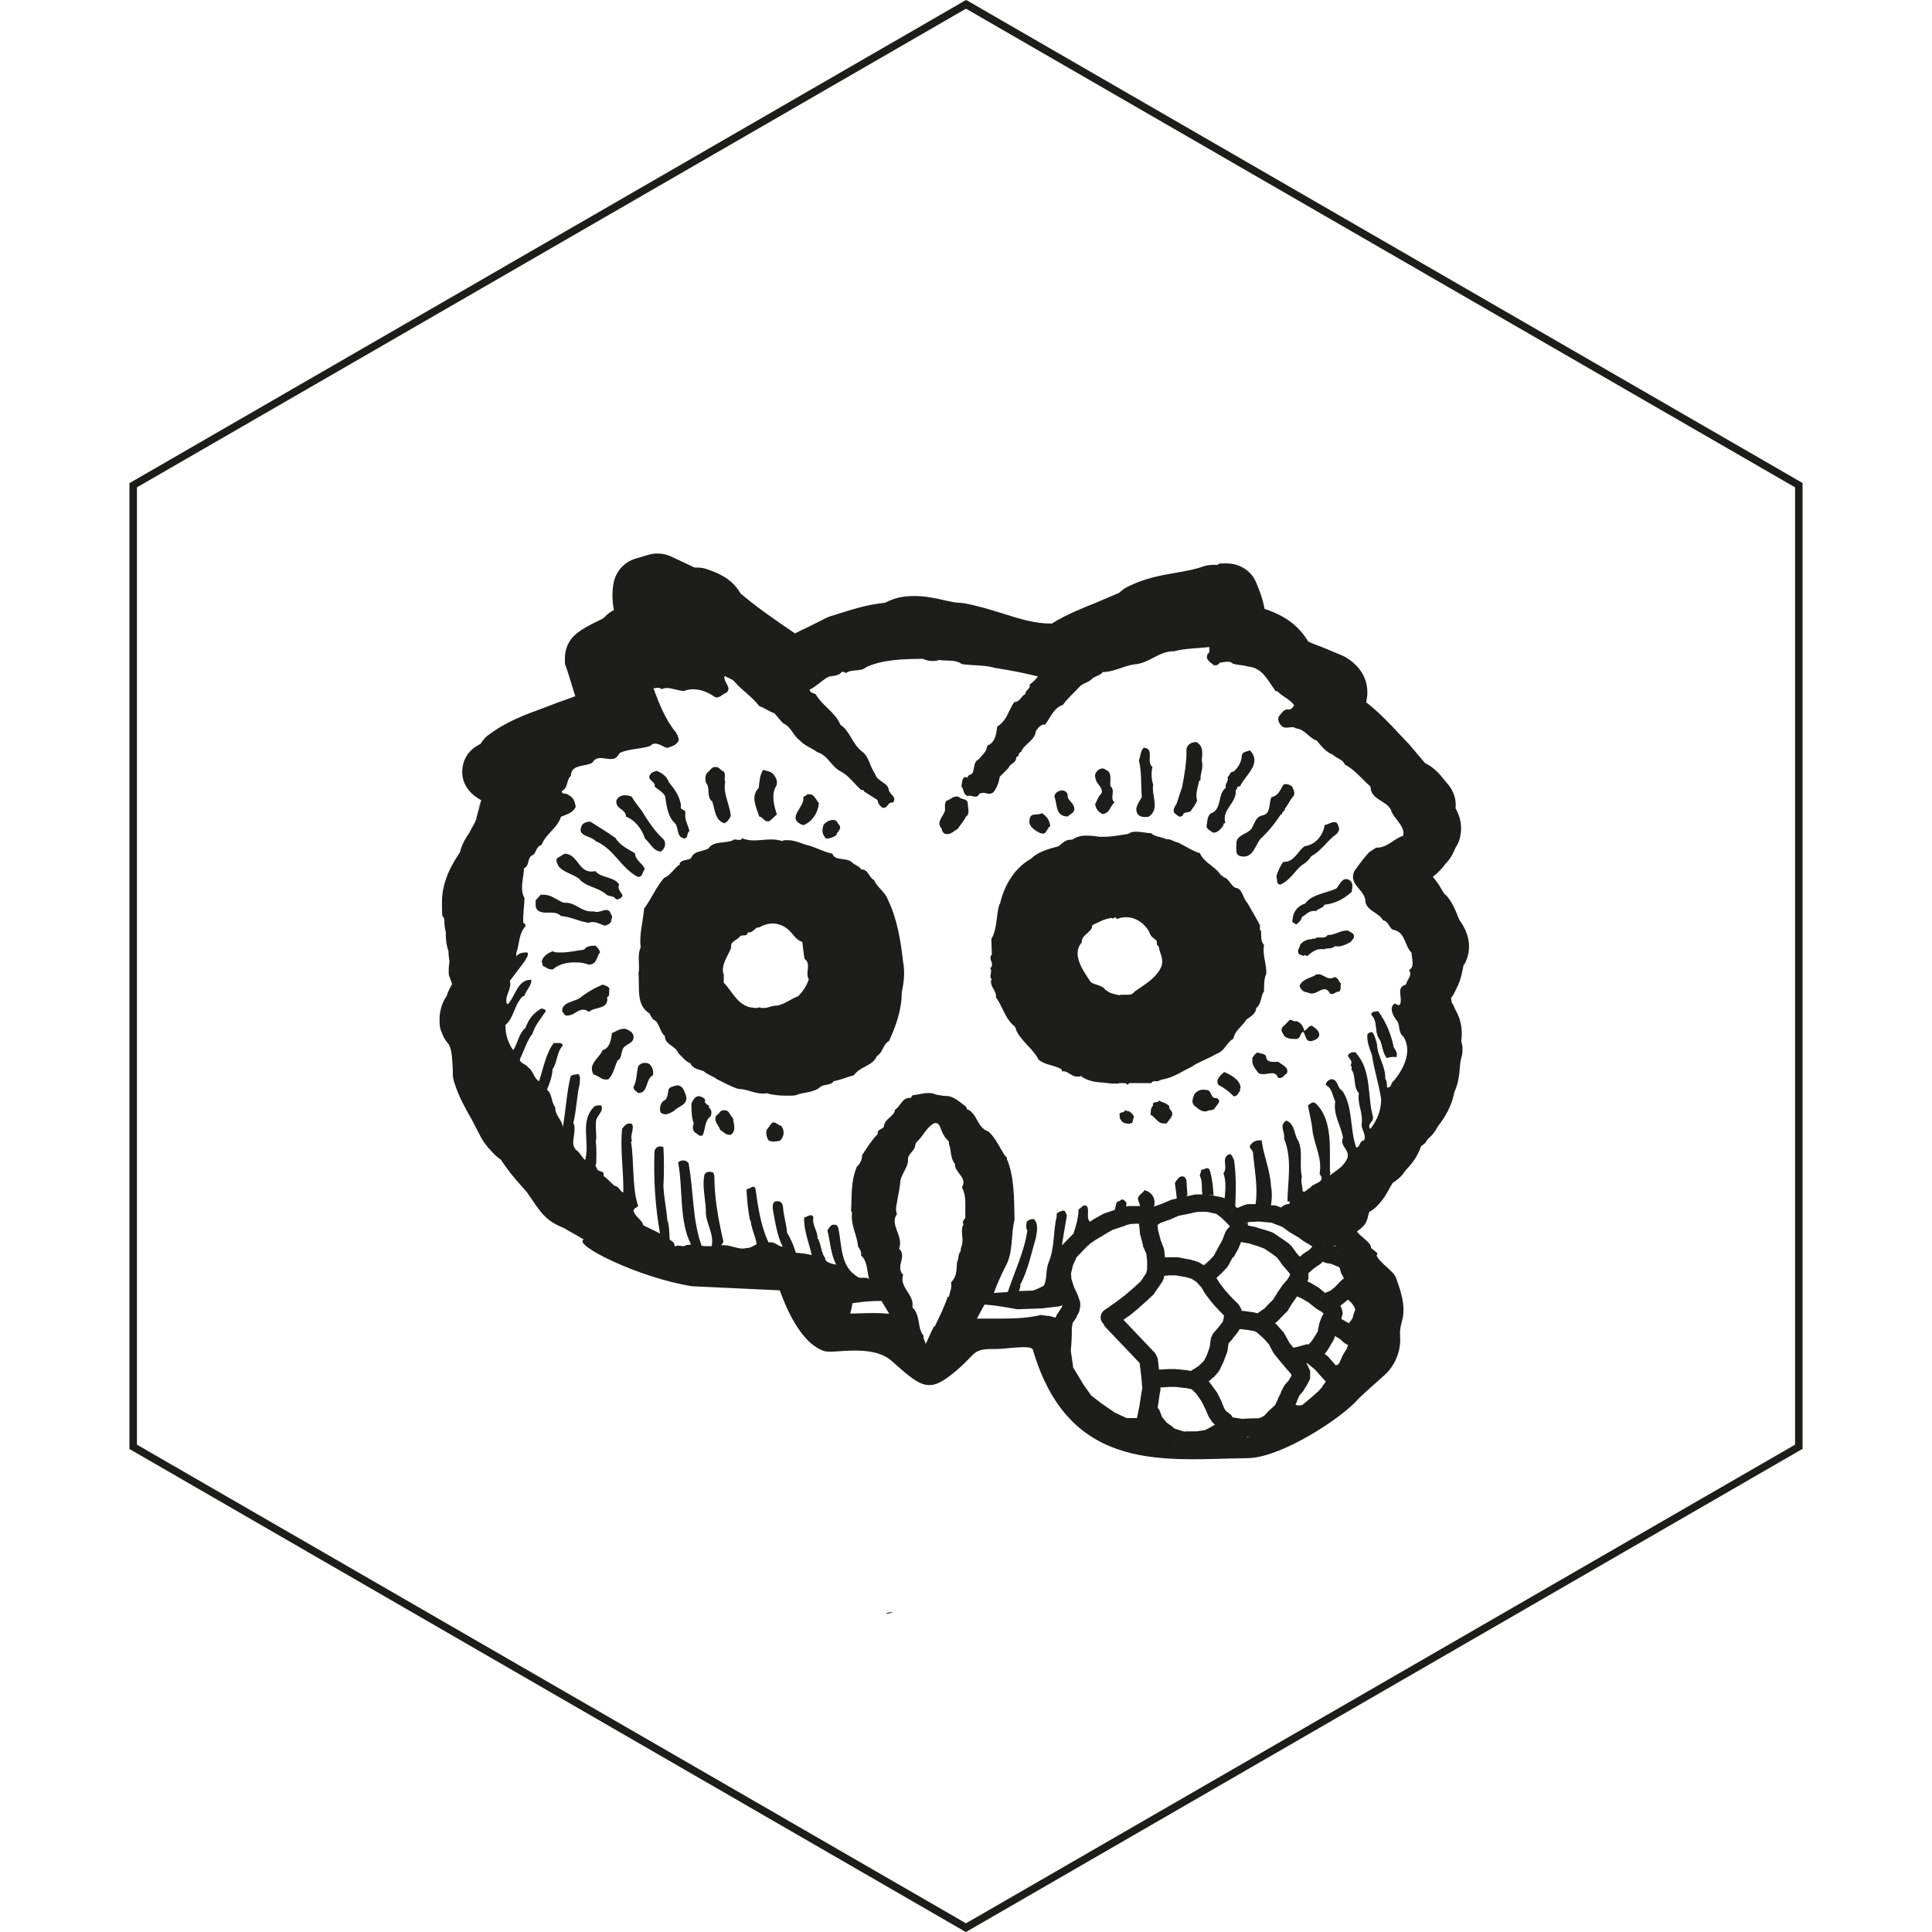 <?xml version="1.0" encoding="UTF-8"?>
<svg id="Calque_1" xmlns="http://www.w3.org/2000/svg" version="1.1" viewBox="0 0 800 800">
  <!-- Generator: Adobe Illustrator 29.0.0, SVG Export Plug-In . SVG Version: 2.1.0 Build 186)  -->
  <defs>
    <style>
      .st0 {
        fill: #1d1d1b;
      }
    </style>
  </defs>
  <path class="st0" d="M400,800l-.8-.4L53.6,600V200l.8-.4L400,0l.8.4,345.6,199.6v400l-.8.4-345.6,199.6ZM56.7,598.2l343.3,198.2,343.3-198.2V201.8L400,3.6,56.7,201.8v396.4Z"/>
  <g>
    <polygon class="st0" points="555.8 271.3 555.7 271.3 555.7 271.3 555.8 271.3"/>
    <path class="st0" d="M322.8,534.3c.1-.8,6.3,20.9,18.3,25.1,3.9,1.4,20-3.2,28.2,4.2,12.5,11.2,15.5,13.4,26.4,4.2,9.1-7.6,6.4-9.4,17-9.2,3.8,0,14.4-1.9,15,.3,15.2,52,55.9,45.2,88.8,44.9,14.1-.1,39.7-17,46.1-24.7.9-1,9.7-8.8,10.7-9.7,4.1-3.7,6.5-9.2,6.5-14.7,0-1.4-.2-2.9,0-4.3.2-1.5.7-3,1-4.5,1.2-5.6-.8-11.3-2.7-16.7-1.1-3.1-6.9-6.2-8.1-9.4l.4-.5c.1-.8-2.7-2.1-2.7-2.8,0-2.1-4.8-4.7-5.8-6.6,4.9-3.4,4-5.2,5.1-8.1,1.1-.6,2.2-1.4,3.1-2.3,2.7-2.7,4.4-5.7,5.5-7.9l1.1-1.8c2.1-1.3,4.1-3.1,5.2-5.1l-.3.4,1.1-1.2c1.5-1.6,4.3-4.9,5.7-9.2.6-.5,1.5-1.2,1.5-1.2.4-.3.8-1,1.3-1.8,2-1.7,3.3-3.5,4.2-5.3,3.6-4.6,5.9-9.2,6.8-14.1,1.7-3.8,2.1-7.5,2.3-10.3l.3-2.9c.5-1.4.8-3,.8-4.5s-.2-2.2-.5-3.3v-.4c0-.8.2-1.7.2-2.9,0-2.6-.5-6.2-2.6-9.8-.4-1-.9-2.1-1.6-3.1,0-.6-.1-1.2-.3-1.8.8-1,1.5-2.2,2.2-3.8,1.8-3.4,2.4-6.6,2.8-8.7,0,0,.1-.7.2-1,.3-.6.8-1.1,1-1.7.9-2.1,1.3-4.1,1.3-6.2,0-3.3-1.1-6.7-3.4-10.1l-.6-.9c-.4-.9-.7-1.7-.9-2l.2.3-.5-1.2c-.8-1.9-2-4.8-4.4-7.4l-.6-.4c-.4-.6-.7-1.3-1.1-1.8-1.3-2.4-2.8-4.3-3.7-5.3h0c1.7-1.4,3.6-3.1,5.3-5.5,1.6-1.5,3-3.8,4.1-6.6,1-1.5,1.7-3.1,2-4.9.2-1.1.3-2.1.3-3,0-3.6-1.1-6.3-2.3-8.4,0-.4.1-.8.1-1.3,0-3.4-1.4-6.8-3.8-9.3l-.9-1.1c-1.6-2-4-5.1-8-7-1-1.2-2.2-2.6-2.2-2.6l-3.9-4.6-.8-.9-3.6-3.8c-4-4.3-8.5-9.1-13.9-13.3.3-1.4.5-2.8.5-4.1,0-9-7.1-13.6-10-15.1l-8.9-3.7c-1.9-.7-5.1-1.8-5.8-2.5-.2-.5-.7-1.2-1-1.6-5.1-7.3-12-10-16.9-11.7-.7-4.2-2.2-7.9-3.4-10.8-2-5-7-8-12.2-8s-2.6.2-3.9.6h0s.2,0,.2,0h-.2c-.6,0-1.2,0-1.8,0-1.4,0-2.8.2-4.2.7-3,1.1-6.8,1.8-10.8,2.5-6.5,1.1-13.8,2.4-20.8,6.1-1,.5-1.9,1.2-2.8,2l-.3.3c-2.2.9-9.4,4-9.4,4-5.8,2.3-12.3,4.9-18.5,8.7h-.4c-6.6,0-12.7-1.9-19.7-4.1-5.1-1.6-10.3-3.2-16.1-4.3-.7-.1-1.4-.2-2.2-.2-1.5,0-3.9-.6-6.3-1.1-3.4-.8-7.6-1.7-12.2-1.7s-8.1.7-12.1,2.8c-6.6.6-12.4,2.4-17.6,4l-5.1,1.6c-.7.2-2.5,1-3.1,1.4l-6.6,3.3c-1.6.7-3.3,1.5-4.9,2.4l-.7-.5c-7.8-5.3-15.1-10.3-21.9-16.1-3.6-6.5-10.4-8.8-13.3-9.8l-.5-.2c-1.4-.5-2.9-.7-4.4-.7s-.5,0-.8,0c-4.5-2.1-9.8-4.6-9.8-4.6-1.7-.8-3.6-1.2-5.5-1.2s-2.5.2-3.7.5l-5.4,1.6c-4.8,1.4-8.4,5.5-9.2,10.5-.3,1.6-.4,3.3-.4,4.8s.2,4.1.6,6c-1.4.8-2.7,1.6-3.8,2.9-.4.5-2,1.3-3.5,2-2.3,1.1-5.2,2.5-8.1,4.8-3.2,2.5-4.9,6.3-4.9,10.2s.2,2.6.6,3.9c0,0,1.9,5.9,3.7,11.9-3,1.1-7.2,2.6-7.2,2.6l.5-.2-6.3,2.4c-7.4,2.7-15.8,5.7-23.4,11.6-1.2.9-2,2.1-2.8,3.3-.7.4-1.6.9-1.6.9-3.9,2.4-6,6.3-6,10.8h0c0,4.6,2.7,8.5,6.6,10.9,0,0,.9.5,1.3.8-.8,1.9-1.5,3.9-1.5,3.9l1.5-3.3c-.6,1.4-2.1,6.4-2.2,7.9v-.6c-.1.7-1.1,2.5-1.8,3.7,0,0-.6,1.1-1.1,2.1-2.1,2.8-3.2,5.6-3.8,7.9-3.3,4.9-7.4,11.9-7.4,20.6s.4,4.6,1,7.1v.8c0,1.6.2,3,.6,4.4,0,.4,0,.8,0,1.3,0,1.7.2,4.1,1.1,6.6,0,1.3.2,2.7.2,2.7l.2,1.6.3-1.5c-.3,1.4-.6,3.4-.6,5.2s0,2,.4,2.8l1,2.9c-.7,1.2-1.6,2.8-2.2,4.8-1.9,2.8-3,6.2-3,9.7s.3,4.1,1.1,6c.5,1.4,1.3,2.7,2.2,3.8,1.7,1.9,1.9,5.4,2.2,11.3v2.5c.2,1.1.4,2.1.8,3.2,1.8,5.6,4.6,10.5,7,14.7l4,7.7c.8,1.4,2.6,4,3.9,5.1l-.2-.2.4.5c.8.9,2.1,2.3,4,3.6,2.6,4,5.6,7.7,8.8,11.2l2,2.3c6,8.7,7.4,11.6,15.5,14.9,1,.7,7.3,4.1,8.1,4.7h-.1c-4.7,2,22.4,15.7,44.8,19.3M399.5,530.3c6.5,0,11.4.5,12,1.8-.6-1.3-5.5-1.8-12-1.8ZM386.7,549.3c-.3.7-.6,1.3-1,2-.8,1.7-1.6,3.5-2.4,5.3,0-1.1-1.3-2.4-.8-3.4-.5-.6-.9-1.3-1.2-2.1-.3-.7-.5-1.4-.6-2.2-.5-2.6-.7-5.4-2.9-7.6.7-4-2.7-6.5-3.8-9.8-.4-1.1-.5-2.3,0-3.6-3.5-3.6,1.8-7.3-1.7-10.9,2-5.1-4.1-10-.9-14.2-.8-2.5-.1-3.7.2-6,.4-2.6,1.1-4.9,1.2-7.9.7-3.1,3.1-5.5,3.2-8.4-.4-2.4,2.3-3.5,2.9-5.8,0-.6.5-2,1.1-2.2,2.3-2.3,3.6-5.5,6.6-7.3.3-.1.6-.2.8-.2,2.1,0,2.2,3.7,3.5,5.1.4,1.5,2.4,2.1,2,3.5,1.1,2.7.5,5.9,2.5,8.3-.2,3.7,5.4,5.7,2.9,9.7,2,3.9,1.3,7.5,1.4,11.9.4,1.4-1.8,2-.7,3.4-1.6,2.8.2,5.8-.7,8.6-.2,1.1-.6,1.5-.5,2.5-1.3,1.6-.6,3-1.5,4.6-.3,2.8,0,5.3-1.8,7.6-.2.3-.4.5-.7.8.5,2.1-.6,4.3-.9,6h-.5c-1.4,4.3-3.4,8.2-5.3,12.2,2.9.1,5.7.3,8.2.3-2.5,0-5.3-.2-8.2-.3ZM345.9,538.3c0,.3.1.5.3.8h0c-.1-.2-.2-.5-.3-.8ZM353.7,543.9c-.5,0-1,0-1.6,0,0-.4.2-.9.3-1.3h0c.1-.5.2-.9.3-1.4.1-.6.2-1.1.3-1.6.3,0,.6,0,.9-.1,3.4-.5,6.8-.8,10.2-.8h.9c1.1,1.8,2.2,3.7,3.2,5.3-2.1-.2-4.1-.3-6.2-.3s-5.5.1-8.3.2ZM353.7,538.4h0v-.2.2ZM407.7,540.2c4.5.3,8.9,1.1,13.3,1.9h1.3c0,0,8.6-.3,8.6-.3h.3s7-.8,7-.8l1.1-.3.6-.3h0c0,.1-.2.9-.2.9,0,.1-.2.2-.3.4l-1.8,2.7-.5,1.2-2.7-.7h-.5c0,0-2.9-.4-2.9-.4-5.3,1.3-11.1,1.5-16.7,1.5s-2.7,0-4,0c-1.3,0-2.7,0-4,0s-1.2,0-1.8,0c.9-1.6,2-3.6,3-5.5ZM413.3,537.3c.5-.5,1.1-.5,1.7-.5-.6,0-1.2,0-1.7.5h0ZM438.2,536.1h0s-.3.1-.3.1h.3ZM437.8,535.3s0-.1,0-.3c0,.2,0,.3,0,.3l.2.4-.2-.4ZM437.4,520.9l-.2.6.2-.6.7-1.4-.7,1.4ZM436,526.9s0,.8.1,1.7c0-.9-.1-1.7-.1-1.7h0ZM436.5,550.1c0,.2,0,.5,0,.7,0-.2,0-.5,0-.7,0,0,0-.1,0-.2,0,0,0,.1,0,.2ZM436.5,552.3c0,.1,0,.3,0,.4v-.4h0s0,0,0,0ZM445.8,520.6l4.7-4.9h.2c.3-.4.7-.8,1.2-1.1l.6-.4h.2c0-.1,0-.2,0-.2h0c.2-.1,1.4-.9,2.5-1.5,1-.6,1.9-1.1,2.1-1.3l3.3-1.9,4.8-1.6h.1s.4-.2.4-.2c.4-.2,1.1-.4,1.6-.5.3,0,.5-.2.7-.2h0c.6,0,1.4,0,2.1-.1.4,0,.7,0,1,0h.3c0,0,.2,1.4.2,1.4l.2,2.2v.6c.1,0,1.3,4.8,1.3,4.8v.4c.1,0,1.4,3.2,1.4,3.2l.3,2.9v3.4l-.4,1.6-2.2,3.3-2.7,2.5-3.6,3.1-3.5,2.7-3.4,2.4h0s-1.9,1.3-1.9,1.3c-1.7,1.2-2.1,3.6-.8,5.2.2.2.3.4.5.6.2.5.4.9.8,1.3l14.1,14.8c.1,1,.3,2.5.5,4.1.2,1.4.3,2.8.4,4,0,.9.2,1.7.2,2.1,0,.5-.2,1.1-.3,1.8-.3,2.1-.8,5.2-.9,5.9l-1,4.9h-4.3c0,0-4.9-2.3-4.9-2.3l-5.4-3.7-4.4-3.4-3.1-4.4-4.3-7.1-1-7c0-.5.1-1.4.2-2.4.1-1.6.2-3.3.2-4.5v-.6c0-.2,0-.3,0-.5,0-.2,0-.5,0-.8,0-.7.2-1.6.3-2.2,0-.1,0-.2,0-.4l1.4-2c.2-.4.4-.8.5-1.2.4-.5.7-1.1.9-1.7l.4-1.9v-1.8c0,0-.9-2.7-.9-2.7l-.2-.5-1.5-3.2c-.2-.7-.9-2.8-1.1-3.5,0,0,0-.3,0-.5,0-.5-.1-1.1-.1-1.5,0,0,0-.2,0-.2l.8-3.3,1.4-3.1ZM487.7,503.5l4.5-.9h.2s.9-.3,2-.5c.5-.1,1-.2,1.4-.3h.4c.4,0,1.1,0,1.9,0,.4,0,.9,0,1.2,0h.4s0,0,0,0c.6.1,1.7.3,2.7.6.4,0,.9.2,1.2.2l2,1.5,2.2,2.1,1.4,1.5v.3l-.9.8-.9,1.4-1.3,3.4-1.9,3.4h0c0,0-1.6,3-1.6,3l-1.8,1.9-1.9,1.7-.5.3-1.4-.9-1-.5-3.3-1h-.4c0,0-4.5-.9-4.5-.9h-.6s-3.3,0-3.3,0h-.4s-1.1.1-1.1.1h0l-.3-2.9-.2-.9-1.3-3.4-1.1-4.2-.2-2h0c0-.1,1.2-.9,1.2-.9l3.3-1.2h.2c0,0,3.7-1.6,3.7-1.6ZM510.8,520.6l2-3.6.2-.5.9-2.2,3.3.6,3.6,1.1,2.7,1,3,2,2.3,1.7,1.9,2.6v.2c.1,0,2.2,2.5,2.2,2.5l1.2,1.4v.8l-1.1,1.7-1.8,2.1-.3.4-2.2,3.2v.2c-.1,0-1.5,2.3-1.5,2.3l-2,2h0s-1.6,1.7-1.6,1.7l-2.2,1.5c-.2.1-.4.3-.6.5l-2.2-.5h-.4c0,0-3.5-.5-3.5-.5h-.2s-.4,0-.4,0h0s0-.5,0-.5l-.8-1.5-.7-1-1.6-1.5-1.9-2-1.7-1.9-2.3-3-1.4-2.2,2-1.9h.1c0-.1,2.2-2.4,2.2-2.4l.6-.8,1.8-3.4ZM534,510.2l.3.2,3.7,2.2c.2.2.7.5,1.2.9.4.3.8.6,1.2.8l.6.4c.2.1.4.2.8.4h0c.2.1.6.4,1.2.8.1,0,.3.2.4.3l-1.3,1.4-2.2,1.4-.4.3-1.3,1.1-1.6,1.4c-.6.5-.9,1.2-1.1,1.9.2-.7.5-1.4,1.1-1.9l1.6-1.4-1.3-1.5-2.2-3-.8-.8-2.9-2.1h-.1c0,0-3.5-2.4-3.5-2.4l-.8-.4-3.3-1.1h-.2c0,0-3.9-1.2-3.9-1.2h-.4c0,0-2.1-.5-2.1-.5l-1.2-.2,1.2.2v-1.1h0c0,0-1.8.7-1.8.7l1.8-.8.6-.2,3.8-.2,5.4.5,4.4,1.7,3.1,2.2ZM536.2,502.6l2,1.4,2.4,1.4-2.4-1.4-2-1.4ZM544.2,525.1l2.4-1.6.7-.6.4-.5.6.3.9.3,1.9.3c.3.1.7.3,1.2.5.4.2.8.3,1.2.5.2,0,.4.2.6.2.2.1.5.4.7.6l.2,1,.4,1.2,1.1,2-.8.7-.4.3-2.7,2.8-1.8,1.4-1.5.6c-.2,0-.4.2-.6.3-1.5.9-2.2,2.8-1.6,4.5-.6-1.7,0-3.6,1.6-4.5l-2.4-2-.4-.3-2.9-1.7-.3-.2-1.3-.6.4-1.2v-2.2l2.4-2.1ZM547.5,509.8c1.2.5,1.7,1,2.2,1.5.3.4.6.7.9,1-.2-.3-.5-.7-.9-1-.5-.5-1-1-2.2-1.5ZM548,514.5c-.3,0-.5-.2-.8-.2h0c.3,0,.5.1.8.2ZM551.9,515.8h.9c0,.1.4.3.4.3h-.4c0-.1-.9-.3-.9-.3ZM555.2,516.8c.3.1.7.3,1,.4.1,0,.3.1.4.1-.1,0-.2,0-.4-.1-.3-.1-.6-.2-1-.4ZM547.6,574.2l-1.8,2-2.4,2.1-2,1.7-2.2,1.8-1.4.2-1.4-.3.7-1.5v-.3c.1,0,.2-.3.2-.3.1-.3.3-.7.5-1.1l.2-.5h0c.1-.2.4-.6.7-.9l.4-.4.2-.2.4-.6s.2-.3.4-.7c.2-.4.6-.9.7-1.1.3-.4.4-.6.6-1,.5-1,1.1-2.2,1.1-2.2v-3.3l-1.2-2.5-.4-.6h.3c0,0,.4.2.4.2h0s2.8,2.3,2.8,2.3l2.7,3h0c0,0,1.9,2.1,1.9,2.1l-1.5,2ZM546.2,585.7h0s-3.1,2.5-3.1,2.5l3.1-2.5h0ZM518.8,587.3l-4.5.2-3.9-.6-.6-1-2.2-1.7-.7-1.1-.9-2.2v-.2c0,0-1.9-3.8-1.9-3.8l-.3-.5-2.5-3.4-.2-.3s-.3-.3-.6-.7h0s.5-.4.5-.4l1.4-1.3h.2c0-.1,1.8-2.1,1.8-2.1l.6-.9,1.4-2.9.2-.4,1.5-4,.2-.7.4-3,1.8-2v-.2c.1,0,2.2-2.7,2.2-2.7l.6-1s0,0,0,0c0,0,0-.2.1-.4,0,.2-.1.3-.1.4h.8s3.2.4,3.2.4l2.5.5,1,.7,2.6,2.4,2,2.2,1.8,3.4.4.6,2.5,3.1h0c0,0,3.3,3.9,3.3,3.9h.1c0,.1,1.2,1.5,1.2,1.5v.3c.1,0,0,.4,0,.4v.2c0,0-.1,0-.1,0-.3.4-.6.9-.8,1.3-.1.2-.2.3-.3.5-.1.1-.3.3-.5.5l-.6.7c-.2.2-.4.5-.6.8h0,0s0,0,0,0c-.3.5-.5.8-.7,1.2-.4.8-.8,1.8-.9,2.1l-1,2v.2c0,0-1.2,2.5-1.2,2.5l-2.5,2.3h-.1c0,.1-1.9,2.1-1.9,2.1l-1.4.8-1.2.3h-2.2ZM517.3,594.9c-.3,0-.6.2-.9.2,0,0,0-.1-.1-.2h1.1ZM490.7,592.9h0c-.9-.3-3.3-1-4.2-1.3-.2-.1-.5-.3-.8-.6-.6-.5-1.4-1.1-2-1.5-.3-.2-.5-.4-.7-.5l-1.9-2.4-.8-2.2c-.2-.5-.5-1-.9-1.4-.7-.6-1.6-1-2.6-1,1,0,1.9.4,2.6,1,0-.7.3-1.9.4-3.1.1-.9.3-1.9.4-2.6,0-.4.1-.7.2-.9v-.2c0-.2.1-.3.1-.4,0-.5,0-.6,0-.8s0-.3,0-.5h.5c0,0,3.1-.2,3.1-.2.2,0,.5,0,.8,0,.3,0,.6,0,1,0,.3,0,.5,0,.9,0h0c.4,0,1.6.2,2.6.3.9.1,1.6.2,1.8.2.1,0,.6.1,1.1.2.3,0,.6.2.8.2h.3c0,.1,0,.1,0,.1h0c.2.1.8.6,1.2,1.1l.6.6h.1c0,.1,2.2,3.2,2.2,3.2l1.7,3.4,1,2.4.3.6,1.2,1.9.8.9.6.5-2.6,1.5-1.6.8-3.5.5c-.2,0-.7,0-1.2,0-.8,0-1.8,0-2.6,0s-.8,0-1,0ZM488.8,600.2h0c-.6-.2-3.2-1-4.4-1.4,1.2.4,3.9,1.2,4.4,1.4ZM477.9,535.5l.5-.6,2.9-4.2.6-1.3.2-1.1,2-.2h2.8l4,.7,2.5.7,2,1.3,2.1,2.3,1.4,2.4.2.3,2.5,3.3.2.2,1.8,2.1h.1c0,.1,2,2.2,2,2.2h.1c0,.1,1,1.1,1,1.1,0,0,0,.2,0,.2,0,.3,0,.5-.1.9,0,.2-.2.7-.3,1.1v.4c-.1,0-1.7,2.1-1.7,2.1l-2.4,2.8-.9,1.9-.5,3.7-1.2,3.4-1.1,2.2-1.4,1.4-1.1,1-2.4,1.5c-.2.1-.3.3-.5.4-.5-.1-.9-.2-1-.2h-.1s-1.1-.2-2.2-.3c-.6,0-1.2-.1-1.7-.2h-.7c-.2,0-.4-.1-.7-.1h0c-.2,0-.8,0-1.3,0-.5,0-.9,0-.9,0h-.6s-3.5.2-3.5.2h-.2s-.4,0-.4,0c-.3-2.5-.5-4.6-.5-4.6l-1-2.1-13.2-13.9,2.1-1.5h.1c0,0,3.7-3,3.7-3l.2-.2,3.7-3.3h0c0,0,3.1-2.9,3.1-2.9ZM495.4,528c0,.6.1,1.1.4,1.6.1.2.3.5.5.7-.2-.2-.4-.4-.5-.7-.3-.5-.4-1.1-.4-1.6ZM501.5,530.8l1.5-.8.5-.4-.5.4-1.5.8ZM533.3,533.4c.2.8.6,1.5,1.2,2-.6-.5-1-1.2-1.2-2ZM533.4,542.4l1.6-2.6,2.1-3h0s2.2,1,2.2,1l2.5,1.5,2.9,2.3.5.4,2.1,1.2.8.8-.3.4-.5.9-.8,2.1-.2.6-.7,3.4-.9,1.5-1.4,2.2-1.4,1.6h0s-.6-.1-.6-.1l-5.7,1.5-1.7-2.1-1.9-3.5-.5-.8-2.4-2.7-.2-.2-.9-.9.5-.4.6-.5,1.8-1.9,2.2-2.2.5-.7ZM536.4,565.6s0,0,0,0c-1.2,0-2.2-.6-2.9-1.5.7.9,1.8,1.5,2.9,1.5ZM538.1,589.5h-1.3c0,0,1.3,0,1.3,0ZM540.9,527.7c.2-.1.4-.2.6-.3h0c0,0,0,0,0,0-.2.2-.4.2-.6.3ZM474.7,501.1l1.4-.9-.3-.3-3.3-.8h-.2s.2,0,.2,0l3.3.8.3.3-1.4.9ZM443.5,545.9c-.2,0-.5,0-.8,0h0c.3,0,.5,0,.8,0ZM554.6,572.7c-1.4,0-2.8-.8-3.4-2.2.6,1.4,2,2.2,3.4,2.2s.6,0,1-.1c-.3,0-.6.1-1,.1ZM557.9,558.1l-1.8,2.9-.2.4s-.3.7-.6,1.4c-.2.4-.4.8-.5,1.1,0,.2-.2.4-.2.5l-.4.5h0s-1,.5-1,.5l-.4-.4-2.8-3.2-.5-.4-1-.8.6-.7.3-.4,1.6-2.5v-.2c.1,0,1.3-2.1,1.3-2.1l.4-1.1v-.3c0,0,.2,0,.2,0l2,1.2,1.5,1.4,1.1.7.7.3-.4,1.1ZM558.6,548l-.4.4.4-.4h0s-2.2-1.3-2.2-1.3l-.5-.3-.5-.2.6-2.4-.4-1.9-.6-1.2h0s2.5-2,2.5-2l.4-.4h.1c0-.1.5.1.5.1l1.3,1.3,1,1.5.4,1.2h0c0,0-.6,1.4-.6,1.4l-.5,1.9-.6,1-.9,1.1h0ZM563.4,532.8l.3.3h0s-.3-.3-.3-.3ZM559.2,570.5c.1-.1.3-.3.5-.5.1-.1.3-.3.4-.4-.1.1-.3.3-.4.4-.2.2-.3.3-.5.5ZM564.8,552.8l.9,2.1-.9-2.1h0s0,0,0,0ZM564.5,561.7l-1.9,3.1,1.9-3.1.2-.5-.2.5ZM564.6,528.3l-.9,4.8.9-4.8-2.4-4.2,2.4,4.2ZM509.7,235.5h-.5s0,0,0,0h.5ZM238.4,475.8c-2.6-2.1.7-7.5-1-10.9,1.3-4.8,1.4-11.3,2.7-16.3-.2-1.3.6-2.7-.7-3.9-1.1.4-2.5,0-3.2,1.2-1.5,6.6-2,13.9-3.1,20.9-.3-3.1-3.3-4.9-3.2-8.3-1.8-2.4-1.1-5.3-3.4-7.3,1-2.4,2.2-5.5,2.3-8.5,2.1-3,1.6-6.9,4.2-9.7,0-.9-.7-1.1-1.4-1.1s-.6,0-.9,0c-.3,0-.6,0-.9,0s-.4,0-.5,0c-3.3,4.3-4.3,10.5-6.1,15.8-2.3-1.3-2.3-4.3-4.6-5.8-.7-1.4-4.6-1.8-2.9-4.2,1.5-3.3,2.7-7.1,4.8-9.7,1-3.4,3.4-6.1,5.5-9.3-.1-.9-1.2-.9-1.8-1.1-3.3,1.7-5.4,4.6-6.6,8-2.7,2.3-3.1,5.9-4.9,9h-.4c-2-3-3.1-6.6-3-10.2,3.5-2.8,3.6-8.4,7.1-11.8l.7-.2c.7-2.3,3.1-4.3,2.9-6.7h-.1c-5.7,0-6.3,6.5-9.5,10h-.5c-1.2-3.3,2.3-6.4,1.2-9.5l6.1-8.1c.6-1.2,1.9-2.6,1.2-3.7-.3,0-.5,0-.8,0-1.5,0-3.1.5-3.8,1.7v-1.5c1.3-3.6,1-8.4,3.9-11.1-.4-.3,0-1.2-.7-1.2s-.2,0-.3,0c-.2-3.4.3-6.7.5-10.4-2.1-3.7-.4-8.1-.2-12.4,2.5-.9,1.1-4.8,3.8-5.5,1.5-1.5,1.1-3.3,3.5-4.2,1.7-4.6,6.4-6.7,8-11.6,2.3-1,5.1-1.6,6.1-4.2-.4-1.9-.8-3.8-3-4.8-.7-.9-3.1-.1-2.7-1.7,2.7-1.3,1.7-4.6,3.7-6.2,0-5,5.9-3.7,8.9-5.5.9-1.5,2-1.9,3.3-1.9s1.3,0,2,.2c.7,0,1.4.2,2.1.2s1.3,0,1.9-.3c1.1-.5,1.6-1.8,2.2-2.3,3.7-1.7,8.6-1.5,12.4-2.8.7-.7,1.4-1,2.1-1,1.7,0,3.4,1.4,5,1.8,1.8-.6,4-1.2,4.8-3.2-.2-1.2-.6-2.3-1.2-3.2-4.5-5.5-6.9-11.8-9.3-18.2.5-.1,1.1-.3,1.7-.3s1.2.1,1.7.6c.7-.4,1.4-.5,2.2-.5,2.2,0,4.7,1.2,7.1,1.2,1.2-.5,2.5-.7,3.7-.7,3.1,0,6.2,1.3,8.4,2.8.5.4,1,.6,1.4.6,1.4,0,2.7-1.6,3.9-1.9,2.7-2.2-1.3-4.3-.7-7,1.4.8,3.1,1.2,4.1,2.3,3.1,3.7,7.3,6.2,10.3,10.2,2.3.7,3.9,2.2,6.2,2.9,1.5,1.6,2.3,2.8,3.7,4.2,3.4,1.5,4,5,6.8,7,2,2.2,4.7,3.1,7.3,4.9,4.9,1.7,5.6,6.1,10.2,8.3,3,1.7,5.3,5,8,7.4.1,0,.2,0,.4,0,.5,0,.7.2.9.7l5.5,3.5c0,1.4,1.1,2.5,2,3.2.2,0,.3,0,.4,0,1,0,1.4-.5,1.8-1.1.4-.5.8-1.1,1.7-1.1s.3,0,.5,0c1.6-2.2-1-3.1-1.7-4.9-.3-3.6-4.9-3.5-5.8-7.1-2.3-3.1-2.3-7-5.6-9.3-4-3.3-4.6-8.1-8.7-10.9-2.2-5.3-7.5-7.8-10.2-12.6-.9-.6-2.2-.4-2.6-1.9,3.1-1.5,5.1-4,8.2-5.5,1.9-.3,3.9-.2,5.2-1.9.1,0,.2,0,.4,0,.5,0,.9.3,1.3.5,2.4-1.8,6.1-.4,8.3-2.4,6.7-3.2,15.2-3.4,23.5-3.5,1.4.6,2.7.9,4,.9s1.8-.1,2.8-.4c3.5.5,6.7-.3,9.4,1.7,5.3.7,9.3.3,13.9,1.6,5.9.9,11.6,2,17.6,3.5-.8,1.1-2.3,2.6-3.5,3.4.6,1.9-1.9,2.2-1.7,3.9-1.8.7-2.2,3.3-4.6,3.3-2.4,3.3-2.9,7.6-7.1,10.2-.3,3-.9,6.8-4.1,7.8-.2,2.7-2.2,3.9-3.6,5.8-2,.8-1.7,3.4-2.3,5.1-.2,1.4-2.2.9-2.2,2.4-.4-.1-.9,0-1.2-.3-1.3.9-1.1,2.5-1.4,4,1.1,1.2.7,3.1,2.4,3.9.3,0,.6-.1.9-.1.4,0,.9,0,1.3.2.4,0,.9.2,1.2.2.7,0,1.2-.3,1.6-1.2.6-.3,1.1-.4,1.6-.4s.8,0,1.2.2c.4,0,.8.2,1.2.2s1.1-.1,1.8-.6c1.5-1.8,2.3-4.1,2.7-6.5,1.2-1.2,2.5-2.5,3.7-3.7.4-1.8,3.2-1.8,3.1-4.4,1.5-.2.7-2,2-2.1,1.1-3.2,5.8-4.8,6.1-8.6.8-1.2,2-2.8,3.4-2.8s.3,0,.5,0c2-2.6,3.6-7,7.3-8.1,2.1-2.9,4.7-5.1,7.1-7.7,1.5-1.5,3.6-1.5,5.3-3.4,1.3-.9,3.4-1.3,4.1-2.5,4.8-.1,8.8-2.6,13.1-3.2,6.1-.4,10.2-5.4,15.9-5.4s.3,0,.5,0c4.6-1.3,10.3-1.2,14.6-1.8,0,1.1.4,2.3-.7,3-1,2.4,1.3,3.3,2.7,4.6.2,0,.4,0,.5,0,.9,0,1.4-.4,1.9-1.1,1-.1,2.2-.4,3.2-.4s1.6.2,2.2.8c2.3.7,4,.5,6.2,1.2,6.1.4,8.4,6,11.5,10.2h.7c2,2.2,5.1,3.2,7,5.8-.5.7-1,1.8-2.2,1.8s-.4,0-.7-.1c-1.4.2-2.1,1.3-3,2.4-1.3,1.2-.6,3.2.5,4.3.6.7,1.3.9,2,.9s.9,0,1.3-.1c.4,0,.9-.1,1.3-.1s1,.1,1.5.5c3.9.4,5.3,4,8.7,5.1,1.7,2.2,4,4.9,6.6,5.8,1.5,1.6,4.2,1.9,4.9,4,4.5,2.5,6.9,5.9,10.7,9.2,0,5.4,6.4,5.7,8.4,9.5.9,3.6,6.2,6.8,5.1,10.9-3.8,1.1-6.4,4.9-10.9,4.9s-.2,0-.3,0l-2.9,1.9c-2.2,2.4-4.1,5-6.1,7.8-2.6,5.8,4.7,7.7,4.6,12.8.8,3.8,5.6,4.4,7.3,7.6,2.2.3,2.4,3,4.1,3.9,5.2.8,4.7,6.6,7.7,9.5,0,2.5,1.5,5.9-1.1,7.2,1.7,2.1-.9,4-1.2,6-4.4,1.1-1.2,5.2-2.5,8.3-.2.1-.4.2-.6.2-.3,0-.6-.2-.8-.3-.2-.2-.5-.3-.7-.3s-.4,0-.6.3c-1.7,2,0,4.6,1,6.3,2.1,1.8.6,5.1,3.1,7,3.8,6.1.2,13.3-3.9,18.3-1.3.6-.8,2.8-2.6,2.8s-.2,0-.3,0c.1-1.4-.1-2.7-.7-3.7.2-5.2-3.3-9.3-3.4-14.1-.5-1.7-.8-3.6-1.8-4.9-.2-.2-.4-.2-.6-.2-.5,0-1.1.4-1.5.7-.6,2.8,1,6.5,1.8,8.8.9,6.3,3,12.4,3.8,18.3,0,4.6-1.6,8.6-4.5,12.3-1.6-2.3,1.6-2.8,1.1-5.1-2.4-8.6-.4-19.4-7.3-26.7-.2,0-.4,0-.7,0-1.1,0-1.8.4-2.4,1.4.7,1.4,2.1,2.3,1.2,3.9.2.5.7,1.2.2,1.7,2.2,2.8.6,7.2,3.2,10-.8,4.5,1.9,8,1.1,13,0,2.2,2.1,4.3,1,6.5-2.2.4-1.2,2.5-3.2,3-2.7-7.4-1.3-17-5.8-23.6-2.1-.9-1.7-4.7-4.4-4.7s-.3,0-.4,0c-1.1.5-2,1.2-2,2.4,2.7,1.3,2.7,4.5,3.9,6.8-.9,5.7,2.3,9.7,3.2,15-1.5,3.5,2.7,4.6,1.9,8.3-1.6,3.7-4.2,4.9-7.3,7.3v-.7l.4-.3-.4-.4c-.2-9.5,1.3-21.7-6-28.5-.4-.2-.7-.3-.9-.3-.8,0-1.4.7-2.2,1.2.6,3.5,1.6,7,1.9,10.7.9,6.1,4.1,11.3,2.9,17.7,3.1,3.6-2.9,3.7-3.9,5.8-1.1.2-1.5,1.5-2.4,1.5s-.4,0-.7-.2c-.1-2.1-.9-4.3-.3-6-1.2-4.9.5-10.1-1.4-14.6-2-2.8-1.4-7.3-5.1-8.6-3.2,2.3-.4,4.2-.9,7.5,3.5,8.3,1.5,17.6,1.4,26h1c0,.4,0,.8-.5,1.1h-.1c-1.3,0-2.2.7-3.1,1.4l-1.5-.6-1-.3h-1.6c.4-2.7.5-5.3,0-7.9-.4-7-3-12.3-3.9-19-.3,0-.6,0-.9,0-1.2,0-2.6.4-3.4,1.6-1.6,1.2.5,2.3.7,3.2.6,7.1,2.2,14.5,1.1,21.6h-3.4c0,.1-1.3.4-1.3.4l-2.9,1.2-.8.3c-1.4.6-2.3,2-2.3,3.4,0-1.5.9-2.8,2.3-3.4l.8-.3-.8-.7-.7-.7.7.7c.3-6.4.4-12.7-.5-19.2-.7-.8-.5-2.3-2-2.4-3.6,1.7-.3,5.2-2.4,7.9,1.2,3.4.8,6.8.5,10.4l-1-.4s-1-.2-2-.4c-.5,0-1-.2-1.5-.3-.5,0-.9-.2-1.1-.2-.4,0-.7-.1-1-.2.3,0,.6,0,1,.1,0,0,0,0,0,0h0c.1,0,.5.1,1,.2-.2-3.8-.6-7.5-1.7-10.8-.4-.4-.7-.5-1-.5s-.6.1-.9.3c-.3.1-.6.3-1.1.3s-.2,0-.3,0l-.7,2.5c1.3,2.5.6,5.2,1.1,7.8-.9,0-1.6,0-1.9,0-.5,0-.7,0-1,0-.8.1-1.8.4-2.8.6-.3,0-.5.1-.8.2-.4,0-.7.2-.8.2l-2.7.5,2.7-.5c.1,0,.4,0,.8-.2-.2-2.2-.3-4.3-.4-6.3l-.7-1.1c-.4-.2-.8-.3-1.1-.3-1.2,0-1.9,1.2-2.7,2.2.3,2.4.6,4.4.8,6.4h0s-1.5.3-1.5.3l-.8.2-4,1.7-3.1,1.1c0-.2,0-.5.1-.7.5-3.1-1.4-5.4-4.1-6.1-.7,1.4-2.9,2.1-2.7,3.9.4,1,.7,1.9.9,2.7h-.9c0,0-.7,0-1.5,0-.8,0-1.7,0-1.9,0h0c-.5,0-.8,0-1.1.1-.1,0-.2,0-.4,0,0-.4.1-.9.2-1.3-.3-.5-1-1.5-1.8-1.5s-.3,0-.5.1c-.4.7-1.8.5-2,1.6-.2.9-.4,1.8-.6,2.6l-4.2,1.4-.7.3-3.7,2.1h0c0,0-.8.5-1.7,1.1-1.7-1.7,0-4.8-1.3-6.5-.3-.2-.6-.3-.8-.3-1,0-1.7,1.3-2.6,1.7,0,3.5-1.2,7.3-2.1,10l-4.8,4.9c.7-4.3,1.4-8.6,2.1-12.6-.6-.5-.5-1.8-1.4-1.8s-.4,0-.6.1c-1.2.4-2.7.8-2.2,2.1-1.6,6.6-.8,13.1-3.4,19.3-1.3,3.1-.5,6.5-1.9,9.5-1.5.9-3,1.5-4.5,2.1l-5.9.2c.3-.8.7-1.7.6-2.7,3.2-6,4.5-12.8,6.4-19.2.4-2.3,1.3-6-.8-7.9-.2,0-.4,0-.5,0-.9,0-1.7.4-2.4,1-.3,1.1-.5,2.7.2,3.7-1.2,8.6-5.2,16.8-8.1,25.5l-5.8.4h-1.5c0,0,1.5,0,1.5,0l.2-.4c1-3,3-7.3,4.6-10.5,3.4-5.9,2.2-13.3,3.8-19.4-.2-8.2,0-16.9-2.9-24.6h-.2c0-.7,0-1.6-.7-1.7-2.3-3.5-4-7.5-6.9-10.2-4.7-1.6-4.4-6.5-8.2-9-.9,0-.9-.8-1.2-1.4-2.1-1.4-5-4.4-8.2-4.4s-.2,0-.3,0c-1.2,0-2.6-.4-3.8-.5-1-.5-2.1-.7-3.2-.7-2.2,0-4.6.7-6.4.9-.6,0-.6.7-.9,1.1-.2,0-.4,0-.5,0-3.2,0-3.7,3.4-6.1,4.9-.4,3-4.4,3.7-4.6,7-.5,1.2-3,1.1-2.5,3-2.7,2.8-4.4,5.6-6.5,8.8,0,2-1,3.8-2.2,4.8-2.6,6.3-2,12.1-2.4,18.4l.4.5c-.6,5.6,2,8.9,2.5,14.1.7,1.2,1.6,2.2,1.2,3.7,2.8,2.4,2.5,6.9,3.4,10-.4-.6-.9-.7-1.5-.7s-.7,0-1,0c-.3,0-.7,0-1,0s-.8,0-1.1-.3c-7.5-4.2-6.6-13.2-8.2-20.4-.3-.9-.8-1.3-1.6-1.3s-.7,0-1.1.2c-.8.5-1.2,1.4-1.8,2.1,1.2,4.8,1.4,10.2,3.7,14.3-1.8-.4-4.8-1-4.6-2.7-1.8-2.5-1.6-5.6-3-8.1h-.2c.2-3.2-2.3-5.4-1.7-8.8-.2-.7-.6-.9-1.1-.9-.9,0-2,.9-2.7.9-.3,5.2,2,10.4,3.1,15.6-2.1-.6-4.6-.8-6.6-1-.8-2.9-2-5.6-3.6-8.3-.2-3.4-1.5-7.1-1.7-10.9-.3-1.2-.8-2.1-2.1-2.1s-.2,0-.2,0c-.1,0-.2,0-.3,0-1.8,0-1.7,2.2-1.6,3.3,1,5.3,1.7,10.8,4.1,15.5-1.7,0-3.1-1.8-4.8-1.8s-.7,0-1,.2c-3.3-6.9-4.4-14.7-5.5-22.5-.3-.5-.6-.7-.9-.7s-.8.2-1.3.5c-.4.2-.9.5-1.3.5s-.1,0-.2,0c.2,3.9.6,9.1,1.5,13h.2c.4,3.7,2.1,6.6,2.5,9.8-1.3.6-2.5,1.6-4,1.6h-.2c-.5.1-1.1.2-1.6.2-1.3,0-2.6-.4-3.9-.7-1.3-.4-2.6-.7-4-.7s-.8,0-1.1,0c1-.6,1.2-1.7.8-2.6-1.9-8.4-3.5-17-3.5-26.2-.3-.4-.2-1.4-.9-1.4s-.1,0-.2,0c-.3-.2-.7-.2-1-.2-.7,0-1.4.3-1.9.9-1.2,4.5.3,10.3.5,15.1-.3,5.3,3.5,9.2,2.4,14.8-.2,0-.5,0-.8,0s-.6,0-.8,0c-.3,0-.5,0-.8,0-.6,0-1.2,0-1.8-.2-3.9-11-3.2-22.2-5.4-34.3l-.9-.7c-.4-.2-.8-.3-1.3-.3-.8,0-1.6.3-2.1.9,2.1,10.7.3,24.1,5.3,33.8-.2.2-.6.3-.9.3s-.7,0-1,0c-.4.4-.8.5-1.3.5s-.7,0-1-.1c-.4,0-.7-.1-1.1-.1s-.9,0-1.3.4l-.5-1.6c-.5-.5-1.1-.9-1.7-1.3h0c-.2-2.8-.1-5.8-1-8.2-.3-4.5-1.4-9.1-1.6-14.1.3-5.1.3-10.8,0-16-.4-.2-.8-.3-1.3-.3-1.3,0-2.4,1-2.4,2.4-.4,11.1.3,22.5,2.3,33.7-2.2-1.2-4.5-2.2-6.9-3.4-.7-2.6-3.4-3.4-4.1-6.1.2-1.5,2.6-1.2,1.7-2.7-2.3-7.4-1.4-17.9-2.7-25.8l.4-.4c-1-2.3,1.1-4.8,0-7-.4-.1-.7-.2-1-.2-1.5,0-2.3,1.2-3.1,2.2-.9,8.7.7,17.8.5,26.4-1.4-.4-1.8-2.7-3.7-2.8-1.4-1.3-3-3-4.5-4.1.5-2.1-1.5-1.6-2.5-2.5-.2-.9-1.3-1.7-.5-2.7,0-2.9.2-6.1-.2-9,.6-2.5-.4-6.1.2-9,.5-1.9,3.3-3.8,2-6-.2,0-.4,0-.7,0-.7,0-1.4.1-2,.4-6.4,6.1-1.8,14.6-3.9,22.3-1.5-1.3-2.4-3.7-4.3-4.6ZM369.6,667.8c-.3-.2-.6-.2-1-.2-.7,0-1.4.3-2,.7"/>
    <polygon class="st0" points="345.2 547.4 345.2 547.4 345.1 547.4 345.2 547.4"/>
    <path class="st0" d="M574.2,438c1.2-.1,1.8-.4,2.7-.4s.7,0,1.2.2c.7-1.5-.2-2.9-1-3.9-1.1-5.5-3.2-10.7-6.5-15.1-1,.3-2.9,0-2.7,1.5,3,3,.9,7.1,3.6,10.4,1.1,2.9,1,4.8,2.7,7.5Z"/>
    <polygon class="st0" points="555.7 271.4 555.8 271.4 555.7 271.4 555.7 271.4"/>
    <path class="st0" d="M490.6,487.4c-.4-.2-.8-.3-1.1-.3-1.2,0-1.9,1.2-2.7,2.2.3,2.4.6,4.4.8,6.4l3.3-.6c.1,0,.4,0,.8-.2-.2-2.2-.3-4.3-.4-6.3l-.7-1.1Z"/>
    <path class="st0" d="M488.7,338.1c.4,0,.7-.1,1.1-.5.3-1.6,2.2-.9,3.2-1.7.9-1.3,2.1-2.8,2.7-4.4-.8-2.6.3-5.7.9-8.3h.5c-.2-3.1,1.4-5.1.5-8.3.3-2.9.8-5.8-2.1-7.6-.1,0-.3,0-.4,0-2,0-3.5,1.2-3.8,2.8.1,5.6-.8,10.4-1.8,15.8-.8,2.4-1.6,4.9-2.3,6.9-.6,1-1.8,2.6-.9,3.9.9.6,1.6,1.5,2.5,1.5"/>
    <path class="st0" d="M471.2,337.1c.5.9,1.7,1.2,2.8,1.2s1.2,0,1.8-.2c4.6-3.4.9-8.6,1.7-13.2-.7-2.2-.9-4.8-.3-7.3-2.8-2.3,1.1-7.6-3.6-8-1.4,1.3-1.3,3.5-2,5.3,1.2,4.8.8,10.6,1.2,15.1-.9,2-3.4,4.5-1.7,7.1"/>
    <path class="st0" d="M502.3,344.8c2.1,0,3.2-1.6,4.3-3,0-.3-.1-.7.3-.9h.5c-1.7-5.8,4.7-8.1,4.3-13.7.7-.4.4-1.6,1.4-1.6s.2,0,.4,0c1.9-4.5,9.3-9.3,4.1-14.9-1.2.5-3.1.5-3.4,2.1,0,2.5-1.5,5.1-3.4,6.7-1.6,0-1.6,1.7-2.5,2.3.6,1.8-1.2,2.6-.7,4.4-3.7,2.7-1.3,9-6.4,10.7-1.4,1.5-1.3,3.5-1.6,5.5.5,1.2,1.7,1.6,2.7,2.4"/>
    <path class="st0" d="M294.8,331.6c1.3,3.2,1,7.9,5.1,9.3,1.4-.6,1.9-1.5,2.7-3-.4-4.9-3.3-9.2-2.3-14.1-.7-1.3.5-3-.7-4.4-1.3-.3-1.6-1.8-3.2-1.8-.2,0-.3,0-.4,0-1.4,0-2,1.6-3.2,2.4-.9,1.1-.8,2.9-.5,4.1,1.9,2.1.2,5.7,2.4,7.6"/>
    <path class="st0" d="M455.9,328.8c-1.1.8-1.6,2.8-2.4,4.1,0,1.8,1.6,3.6,3.1,4.2,3.1-.5,2.9-3.1,4.9-4.9-2.2-1.6.6-4.8-1.7-6.7-.3-2.1.9-5.8-1.9-6.7-.4-.4-.9-.6-1.4-.6-1.8,0-3.7,2.3-2.9,3.8.1,2.7,3.6,4.1,2.4,6.7"/>
    <path class="st0" d="M317.8,340.1c.3,0,.6,0,1-.2l2.9-2.7c-1.2-3.4-2.5-8.4-.2-11.9.6-1.6-.1-3.3-1.2-4.6-.9-1.2-2.8-1.5-4.3-1.9-1.3,1.9-1.6,4.8-1.8,7.4-3.5,3.6-1.1,7.9.2,11.9,1.6.3,1.9,2,3.4,2"/>
    <path class="st0" d="M271,325.6c1.1,1.2,3.7,2.4,4.4,4.1.7,4.1,1,8.5,4.3,11.4,1.4,2.1.4,5.8,3.9,6.1,1.5-.5.7-2.5,1.9-3-.7-3-2.1-4.7-1.7-7.6.1-1.7-2.5-1-1.8-2.8-.4-4.1-2.9-7.3-5.1-10-.7-2.3-3.3-4.1-5.1-4.6-1.2.4-2.1.6-2.8,1.9-.8,2.2,2.5,2.4,2.1,4.6"/>
    <path class="st0" d="M511.9,349.7c.2,1.6-.6,4.3,1.7,4.8.5.1.9.2,1.4.2,4,0,4.9-4.9,6.9-7.3,3.5-3.3,5.9-6.3,8.5-10.2h.5c-.2-1.2,1.2-1.2,1.2-2.4,1.4-1.8,2-3.5,3.6-5.3.7-1.3-.2-2.7-.7-3.9-.8-.5-1.6-.9-2.4-.9s-.8,0-1.2.3c-1.3,2-1.9,4.4-4.9,5.1-1.3,2.5,0,7.1-4.1,7.6-2.7.9-2.9,3.5-4.3,5.6-1.6,2.1-6.7,2.5-6.1,6.5"/>
    <path class="st0" d="M442.1,338.1c.9-.9,2.4-1.4,2.7-2.6.5-2.8-2.8-3.9-2.7-6,0-1.5-1.2-2.2-2.4-2.2s-3.4,1.1-3,2.9c1.2,3,.2,7.8,5.4,7.9"/>
    <path class="st0" d="M259.1,338.1c4,1.5,6.8,5.4,8,9.2,2.1,1.7,3.4,5.2,6.6,5.3,1.4-1,2.5-3.3,1-5.1-3.7-3.4-6.4-7.6-9-11.8-1.3-1.8-3.1-3.9-4.1-5.8-.9-.4-1.9-.6-2.8-.6-1.4,0-2.7.5-3.5,2-.8,3.7,3.9,3.6,3.9,6.8"/>
    <path class="st0" d="M332.6,341.7c4-1.5,6.2-5.5,6.5-9.2-1-.8-1.8-3.6-3.8-3.6s-.8,0-1.3.3l-1.4.9c.9,4.1-7.6,8.8,0,11.6"/>
    <path class="st0" d="M389.3,342.4c1.1.8.4,2.1,1.9,2.8.4.1.7.2,1,.2,1.7,0,2.9-1.4,4.4-2.2,1.1-1.8,2.5-3.1,3.4-5.1,1.7-.9.8-3.7.7-5.4,0-2.2-2.7-1.5-3.6-2.7-.4-.1-.7-.2-1-.2-1.7,0-2.8,1.5-4.1,1.7-1.1,1.3-.6,2.8-.7,4.2-.7,2.2-3.3,4.4-1.9,6.7"/>
    <path class="st0" d="M431,345c.3.1.6.2.8.2,1.6,0,1.7-2.3,3.1-3.1-.3-2.3-1.2-3.9-3.5-5.4-1.5,1.1-4.5-.3-5,2.2-1,3.4,2.4,5.1,4.6,6.2"/>
    <path class="st0" d="M342.5,347.2c1.3,0,2.8-.6,3.8-1.4.4-1.7,2.4-2.4,1.2-4.2-.9-.8-.7-1.9-2.3-2.1-1.6,0-3.1.7-4.2,2.1-.7,2.2-.7,3.7,1,5.6.2,0,.3,0,.5,0"/>
    <path class="st0" d="M531.4,356.8c-1.3,2-2.4,4-2.9,6.3.6.8-.3,3.1,1.7,3.2,4-1.8,5.6-5.3,8.9-8.1,1.3-.6,3.1-2.3,3.9-3.7,4.1-2.1,6.8-6.7,10.5-9.2.9-1.1,1.3-2,.7-3.2-.3-1.3-.9-1.7-1.7-1.7-1.2,0-2.9,1.1-3.9,1.2-.9,4.3-3.6,8.1-8.4,8.8-3,2.2-4.2,6.5-8.6,6.5h-.2"/>
    <path class="st0" d="M246.6,348.3c7.7,3.1,10.3,11,17.5,14.8.1,0,.2,0,.3,0,1.7,0,1.7-2.2,2.6-3.3-1-2.5-3.8-3.3-4.1-6.5-2.9-1.7-6.4-3.4-8-6.3-3.3-2.3-7.3-4.8-10.5-6.8-1.4,0-3.2.6-3.6,1.9-1.9,4.2,3.7,3.9,5.8,6.1"/>
    <path class="st0" d="M240,364.2c3.1,3.2,7.8,3.2,11.2,6.3,1.1.8,3,.4,3.7,1.7.2.1.4.2.7.2.8,0,1.8-.7,2.2-1.5-.5-1.6-2.4-2.7-1.4-4.6-2.1-3.4-7.4-2.6-9.9-5.6-.6.1-1.1.2-1.6.2-2.7,0-4.2-1.8-5.6-3.7-1.4-1.8-2.9-3.7-5.5-3.7s0,0,0,0l-2.7,1.6c-1.4.7-.3,2.4,0,3.3,2.1,3,6.3,3.4,9.1,5.8"/>
    <path class="st0" d="M540.5,374.1c-3,1-5.1,3.2-5.3,6.8-.5,1.3,1,1.3,1.5,1.9,1-.7,2.1-1.6,2.4-3.1,1.6-.9,2.9-2.5,4.8-2.5s.7,0,1,.1c1.1-1.3,2.8-1.1,3.6-2.7,4.3-.4,8.2-2.5,11.2-5.3.2-1.5.8-3.6-.7-4.7-.6-.4-1.1-.6-1.6-.6-1.9,0-3,2.7-4,3.9-4.4,2-10.2,2.4-12.9,6.2"/>
    <path class="st0" d="M227.2,377.9c.4,0,.8,0,1.1,0,1.4,0,2.7.2,4,1.4,4.1.3,7.5,2.3,11.4,2.8.6-.2,1.2-.3,1.7-.3,1.7,0,3.3.9,4.9,1.5,1.2-.2,1.9-.6,2.7-1.5,0-1.1,1-2.3,0-3.2-.4-1.4-1.1-1.8-1.9-1.8s-1.2.2-1.9.4c-.7.2-1.4.4-2,.4s-.8,0-1.2-.2c-.4,0-.8,0-1.2,0-2.1,0-3.7-.9-5.3-1.8-1.6-.9-3.2-1.8-5.3-1.8s-.6,0-.9,0c-2.6-1.1-5.1-3.3-8-3.3s-1.1,0-1.6.2l-1.9,2.1c.1,1.7-.4,2.9.9,4.2,1.2.8,2.3.9,3.5.9s.8,0,1.1,0"/>
    <path class="st0" d="M558.2,385.3c-.1,0-.3,0-.4,0-2.9,0-5,1.9-8.1,1.9-.5.8-1.3,1-2.1,1s-.5,0-.7,0c-.2,0-.5,0-.7,0-.6,0-1.3,0-1.7.5h-1.2v.2h-.2c-2,0-3.8,1-4.8,2.4,0,1.2-1.2,1.9-.7,3.2.1,1.1,1.4.7,2.2,1.4.1-.3.3-.4.5-.4.3,0,.6.3,1,.4,1.5-1.3,3.4-2.9,5.6-2.9s.8,0,1.2.2c1.2-.9,3.4,0,4.6-1.4.4,0,.8.1,1.2.1,2,0,3.9-1,5.6-2,.1-.7,1-1,1.1-1.7.4-1.7-1.1-2-2.2-2.7"/>
    <path class="st0" d="M243.9,399.4c3.4,0,3-3.3,4.6-5.1-.3-1-1-1.9-1.9-2.7-.2,0-.5,0-.8,0-1.4,0-3.1.3-3.9,1.6-3,.4-6.4,1.2-9.4,1.2s-2.5-.1-3.6-.5c-1.8.6-4.1,2-4.6,4.2.3.7.3,1.3.5,1.9,1.2.4,2.1,1.4,3.4,1.4s.7,0,1.1-.3c2.2-1.8,5.3-2.6,8.5-2.6s4.2.3,6.1,1"/>
    <path class="st0" d="M552.7,404.5c-.7.5-1.3.6-1.9.6-.9,0-1.7-.4-2.5-.9-.8-.4-1.5-.8-2.4-.8s-1,.2-1.6.6c-2.2,1.1-5,1.5-6.2,4.2.4,1.4,1.5,2.6,3.2,2.7.6.3,1.2.5,1.8.5,1,0,2-.4,2.8-.9.9-.4,1.7-.9,2.5-.9s1.6.4,2.3,1.8c.3.1.5.2.8.2.5,0,1-.3,1.4-.5.4-.3.9-.5,1.5-.5s.2,0,.2,0c.8-.9.3-2.2.7-3.3-.9-.7-1.2-2.5-2.6-2.7"/>
    <path class="st0" d="M251.5,412.8c1.3-.4.4-2.1.9-3.1-.2-1.4-1.8-1.5-2.8-2-3.4,1.4-6.4,3.1-9.6,5.6-2.7,1.7-7.5,1.7-7.2,5.6.9.6.5,1.3,1.6,1.6.2,0,.4,0,.6,0,1.3,0,2.4-.6,3.3-1.2,1-.6,1.9-1.2,3.1-1.2s1.5.3,2.4.9c2.7-2.3,8.4-.9,7.6-6.1"/>
    <path class="st0" d="M574.2,437.9c1.2-.1,1.8-.4,2.7-.4s.7,0,1.2.2c.7-1.5-.2-2.9-1-3.9-1.1-5.5-3.2-10.7-6.5-15.1-1,.3-2.9,0-2.7,1.5,3,3,.9,7.1,3.6,10.4,1.1,2.9,1,4.8,2.7,7.4"/>
    <path class="st0" d="M543.2,424.7c-1.5.2-1.9,1.6-3.1,2.2-.4-1.7-1.2-3.3-3.2-4.1-.2.1-.4.1-.6.1-.4,0-.7-.2-1-.3-.3-.2-.6-.3-.9-.3s-.5.1-.8.5l-2.7,2.7c-.8,1.4.5,2.5.9,3.5,1.3,1.1,2.7,1.2,4.1,1.2h1.2c1.7-.6,1.2-2.7,2.6-2.9,1,1.3.8,3.8,2.9,3.8s.3,0,.5,0c1.4-.5,2.7-.8,3.2-2.4,0-2-1.6-2.9-3.2-4.1"/>
    <path class="st0" d="M259.1,426c-.3,0-.6,0-.8,0-1.9,0-3.4,1.2-4.9,1.8-.4,2.7-.8,6.1-3.9,7.1-1.2,3.1-6.3,5.8-3.7,10,1.9.5,3.2,2.1,4.9,2.1s.9-.1,1.5-.4c2-2.2,2.3-5.1,3.6-7.6,1.4-.4,1.4-2.7,1.9-4.1.8-3,5.1-2.3,4.6-6.1-.5-1.6-1.7-2-3.2-2.8"/>
    <path class="st0" d="M529.4,439.7c-.3,0-.6,0-.8,0h-.6c-.2,0-.4,0-.6,0-1.4,0-2.8-.2-3.1-1.8,0-1.8-2.4-1.5-3.6-2.1-1,.5-2,1.7-2.3,2.8h.3c-.6,1.7.7,3.5,1.7,4.8.6,1.1,1.4,1.4,2.5,1.4s1.2-.1,1.9-.2c.6-.1,1.3-.2,1.9-.2,1.1,0,2,.4,2.5,1.9.2,0,.5.1.7.1,1.3,0,2.1-1.4,3-2,.9-2.6-2.1-3.4-3.4-4.6"/>
    <path class="st0" d="M267.2,440.1c-1.3,0-2.6.6-3,1.7-.7,2.8-.5,5.9-1.9,8.3,0,1.3,1.2,1.7,1.9,2.5h.1c4.3,0,2.8-5.7,6.1-7.4.2-1.2,0-2.8-.9-3.9-.4-.8-1.4-1.2-2.4-1.2"/>
    <path class="st0" d="M506.9,443.9c-1.1,1.1-3.8,2.9-2.4,5.3,2.4,1.3,4.5,2.8,6.3,4.7,0,0,.2,0,.3,0,1.4,0,1.5-1.3,2.4-2.2,0-.4-.2-.9.2-1.1,0-3.2-3.5-5.3-6.8-6.7"/>
    <path class="st0" d="M280.5,449.4c-1.5.5-3.7.4-3.8,2.5-.2,1.5-.5,3.5-1.9,3.9-1.2.9-2,3.1-1.2,4.9.6.5,1.3.7,1.9.7,1.2,0,2.3-.7,3.5-1.3,1.5-2,6.3-2.5,5-6.6-.7-1.7-1.1-3.8-3.4-4.1"/>
    <path class="st0" d="M503.7,454.7c-.1,0-.2,0-.3,0-2.5,0-1.3-3.4-4.1-3.4-.3,0-.7-.1-1-.1-1.5,0-2.9.7-3.8,2-.4,1.4-1.3,2.7-.2,4.4,1.3,1,2.8,2.6,4.5,2.6s.9-.1,1.4-.4c.5,0,1.9,0,2.7-.7.6-1.4,3.4-3.1.9-4.4"/>
    <path class="st0" d="M293.4,458.6c.3,0,.2-.4.2-.7-.8-.5-1.2-.8-1.8-1.6.8-1.4-1.1-2-2.1-2.4,0,0-.2,0-.3,0-1.7,0-2.4,1.7-3.1,3,0,2.7,0,5.9,1,8.3-.6,1.2-.6,2.6.4,3.7.9.4,1.6,1.4,2.4,1.4s.6-.1,1-.5c1-2.5.7-5.8,3.2-7.6.5-1.5.4-2.8-.9-3.7"/>
    <path class="st0" d="M484.1,458c-1.3-1.4-2.7-1.4-4.2-2.3-.3,1.3-3.1,0-2.4,2.1-1.2.9-.8,2.5-1.2,3.7,2.2,1.1,3.1,3.7,5.5,3.7s.9,0,1.5-.3c.9-1.5,2.9-2.9,1.8-4.8-.5-.5-1.2-1.2-.9-2.1"/>
    <path class="st0" d="M468,460.5c-.7-.7-1.3-.1-2.2-.9,0,1.7-2.9.3-2.1,2.5-.4.8.6,1.8.9,2.3.6.6,1.8.9,2.7.9s.7,0,.9-.2c1.1,0,.8-1.5,1.2-2.2.5-1-.9-1.9-1.5-2.5"/>
    <path class="st0" d="M300.3,459.7c-.2,0-.4,0-.7.1-.1,0-.2,0-.3,0-1.3,0-1.4,1.6-2.5,1.9-1.7,2.4.8,4.2,1.4,6.1,1.2.8,2.3,2.1,3.8,2.1s.4,0,.6,0c2.5-1.8,1.1-4.5.9-7-1.2-.7-1.4-3.1-3.2-3.1"/>
    <path class="st0" d="M320.4,464.8c-.2,0-.4,0-.7.1l-2.2,2.9c-.5,1.5,0,3.1.7,4.4.7.4,1.4.5,2.1.5s1.7-.2,2.6-.3c1.9-1.7,2.1-4.4.5-6.3-1.1,0-1.8-1.3-3-1.3"/>
    <path class="st0" d="M447.9,390.5c-.2-3.1,2.9-3.9,4.2-6.2l.2-1.2c2.2-1,5-2.7,8-3,.1.2.3.2.4.2.2,0,.4-.1.6-.2.2-.1.4-.2.6-.2s.4.2.5.7c1.3-.6,2.6-.8,3.9-.8,4.2,0,7.9,2.8,9.7,6.3.3,1.7,2,2.5,2.8,3.3.6,1-.3,1.8,1,2.5.4,3,2.2,4.9,1.1,8.3-2,4.7-6.7,7.3-11.1,10.4-.8,1.1-1.7,1.3-2.6,1.3s-.8,0-1.2,0c-.4,0-.8,0-1.2,0s-.9,0-1.4.2c-2.2-.6-3.8-.6-5.3-2.1l-.2.2c-1.2-2.4-4.4-2.1-6.3-3.6-2.9-4.4-7.9-11.1-3.9-16.1M409.9,400.7c1.3,1.5-.6,3.6.7,4.7-1.2,2.9,2.2,4.7,1.8,7.6,2.6,3.4,3.5,8,7,11.4.9.5,1.3,1.5,1.5,2.5,2.4,4.6,7.2,7.8,9.1,11.8,2.8,2.5,6.7,2.2,9.7,4.2v.7c.3,0,.5,0,.7,0,1,0,1.8.6,2.7,1.1.9.6,1.7,1.1,2.9,1.1s1,0,1.5-.3c2,1.6,4.9,2.5,8.2,2.7,1.3,0,3.6.5,5.7.5s1.5,0,2.1-.2c.1,0,.3,0,.4,0,.2,0,.4,0,.7,0,.2,0,.4,0,.7,0,.6,0,1.2.1,1.6.7l.7-.7h9.2c.2-.6.7-.8,1.2-.8s.4,0,.5,0c.2,0,.4,0,.5,0s.4,0,.6,0c.6-.5,2-.8,2.7-.9,4.3-1,7.5-3.4,11.2-5.1,2.7-2,6.9-3.3,10.1-5.3,3.5-1,4.3-4.8,7.1-6.3.7-3.5,3.6-5,5.4-7.9,1.9-1.4,3.9-2.4,4.1-4.8,2.3-1.9,1.7-4.8,3.2-6.9,0-2.3,0-5.3.9-7.2.4-3.6-1.7-7.8-.9-12-1.5-1.6-1.1-4-1.2-5.8-1-.4-.1-2-.7-2.8-1.4-2.7-3.4-6-5.1-9-1.9-1.9-1.8-5.7-4.8-6.1-1.9-.7-2.8-4.1-5.1-4.4-.2-.4-.2-.7-.7-.7s-.1,0-.2,0c-2.2-3.7-7.3-5.4-8.7-9.2-2.9-.8-6-2.9-9-4.4-1.8-.3-2.8-1.4-4.5-1.4s-.3,0-.4,0c-2.1-1-4.8-1-6.4-2.5-1.8,0-3.9-.6-5.9-.6s-2.5.2-3.5.9c-3.3.5-6.8,1.2-10.1,1.2s-2,0-3-.2c-1.5-.2-2.9-.3-4.3-.3-2,0-4,.4-5.8,1.7-.3,0-.5,0-.8,0-2.2,0-3.5,1.8-5.1,2.8-4.2,1-8.7,2.5-11.2,5.1-6.8,3.8-11.1,11-12.8,18.6l-.2.2c-1.5,4.1-.8,10.1-3.4,14.4l.2,6.5c-1.8,1.7,1.3,3.6-.5,5.5"/>
    <path class="st0" d="M306.3,387.8c1.2-1.1,2.8.4,3.4-1.7.2,0,.3,0,.4,0,.9,0,1.5-.5,2.1-1,.6-.5,1.1-1.1,1.9-1.1s.2,0,.3,0c1.7-1,3.6-1.6,5.5-1.6s4.3.7,6.1,2.2c2.4,1.8,3.2,4.5,6.2,5.4l.9,7c3.1,2.3.1,5.8,1.8,8.5-.8,2.5-2.3,4.9-4.4,7-3,1.1-5.5,3.3-8.7,3.9-.1,0-.2,0-.4,0-.8,0-1.7.2-2.5.5-.8.2-1.7.5-2.7.5s-1.1,0-1.7-.3c-.5.2-1,.3-1.5.3-.9,0-1.7-.3-2.6-.3-5.5-1.7-7.1-6.5-10.7-10.2v-3.2c-1.5-4.1,2-8.1,3.1-11.4-.6-2.5,2.4-2.9,3.7-4.6M281.6,357.9c-2.5,1.5-3.8,4.5-6.6,5.6-3.4,3.9-5.3,8.8-8.3,12.7-.4,5.4-2.1,10.7-1.4,16.1-1.6,3.4-.2,7.3-.9,10.7.5,6.3-1.1,13.2,4.6,16.7.7,1.6,1.2,2.4,2.7,3.2,1.5,1.9,1.8,4.6,3.6,6.1,0,3.7,4.4,3.9,5.6,7.1,1.7,1.6,2.9,3.4,5,4.2.9,2.2,3.3,2.5,5.4,3.2,1.7,1.6,4,2.1,5.6,3.4,3,1.4,6,3.2,8.9,4,3.3,0,6.6,1.9,9.8,1.9s1,0,1.5-.2c2.7.8,5.5,1.1,8.5,1.1s2.6,0,3.9-.2c3.2-1.3,7.2-1,9.9-3.2,1.4-1.5,4.7-.7,5.8-2.6,3.2-.6,5.4-1.7,8.4-2.5,2.6-3.7,7.7-3.7,9.5-7.9,2.7-1.7,2.4-4.8,5-6.2,3-6.5,5.3-13.1,5.3-20.2.9-4.3,1.4-8.2.5-13-1-8.9-2.5-17.6-6.3-25.5-1.1-3-4.4-5-5.7-8-2.4-1.3-2.1-4.3-5.3-4.4-1-1.6-2.8-1.8-3.9-3-2.1-2-7.1-.4-8-3.5-3.4-.7-5.8-2.1-9.1-3.2-3-.6-6.1-2.4-9.3-2.4s-1.5.1-2.3.4c-1.5-.5-3-.7-4.5-.7s-2.6.1-3.8.2c-1.3.1-2.5.2-3.7.2s-3.2-.2-4.7-.9c-.3.6-.7.7-1.1.7s-.6,0-.9-.1c-.3,0-.6-.1-.9-.1s-.6,0-.8.3c-3.4,1.5-8.3.2-10.3,3.5-2.5,1.3-6.1.9-7.1,3.9-1.2,1.1-4.4.5-4.8,2.5"/>
  </g>
</svg>